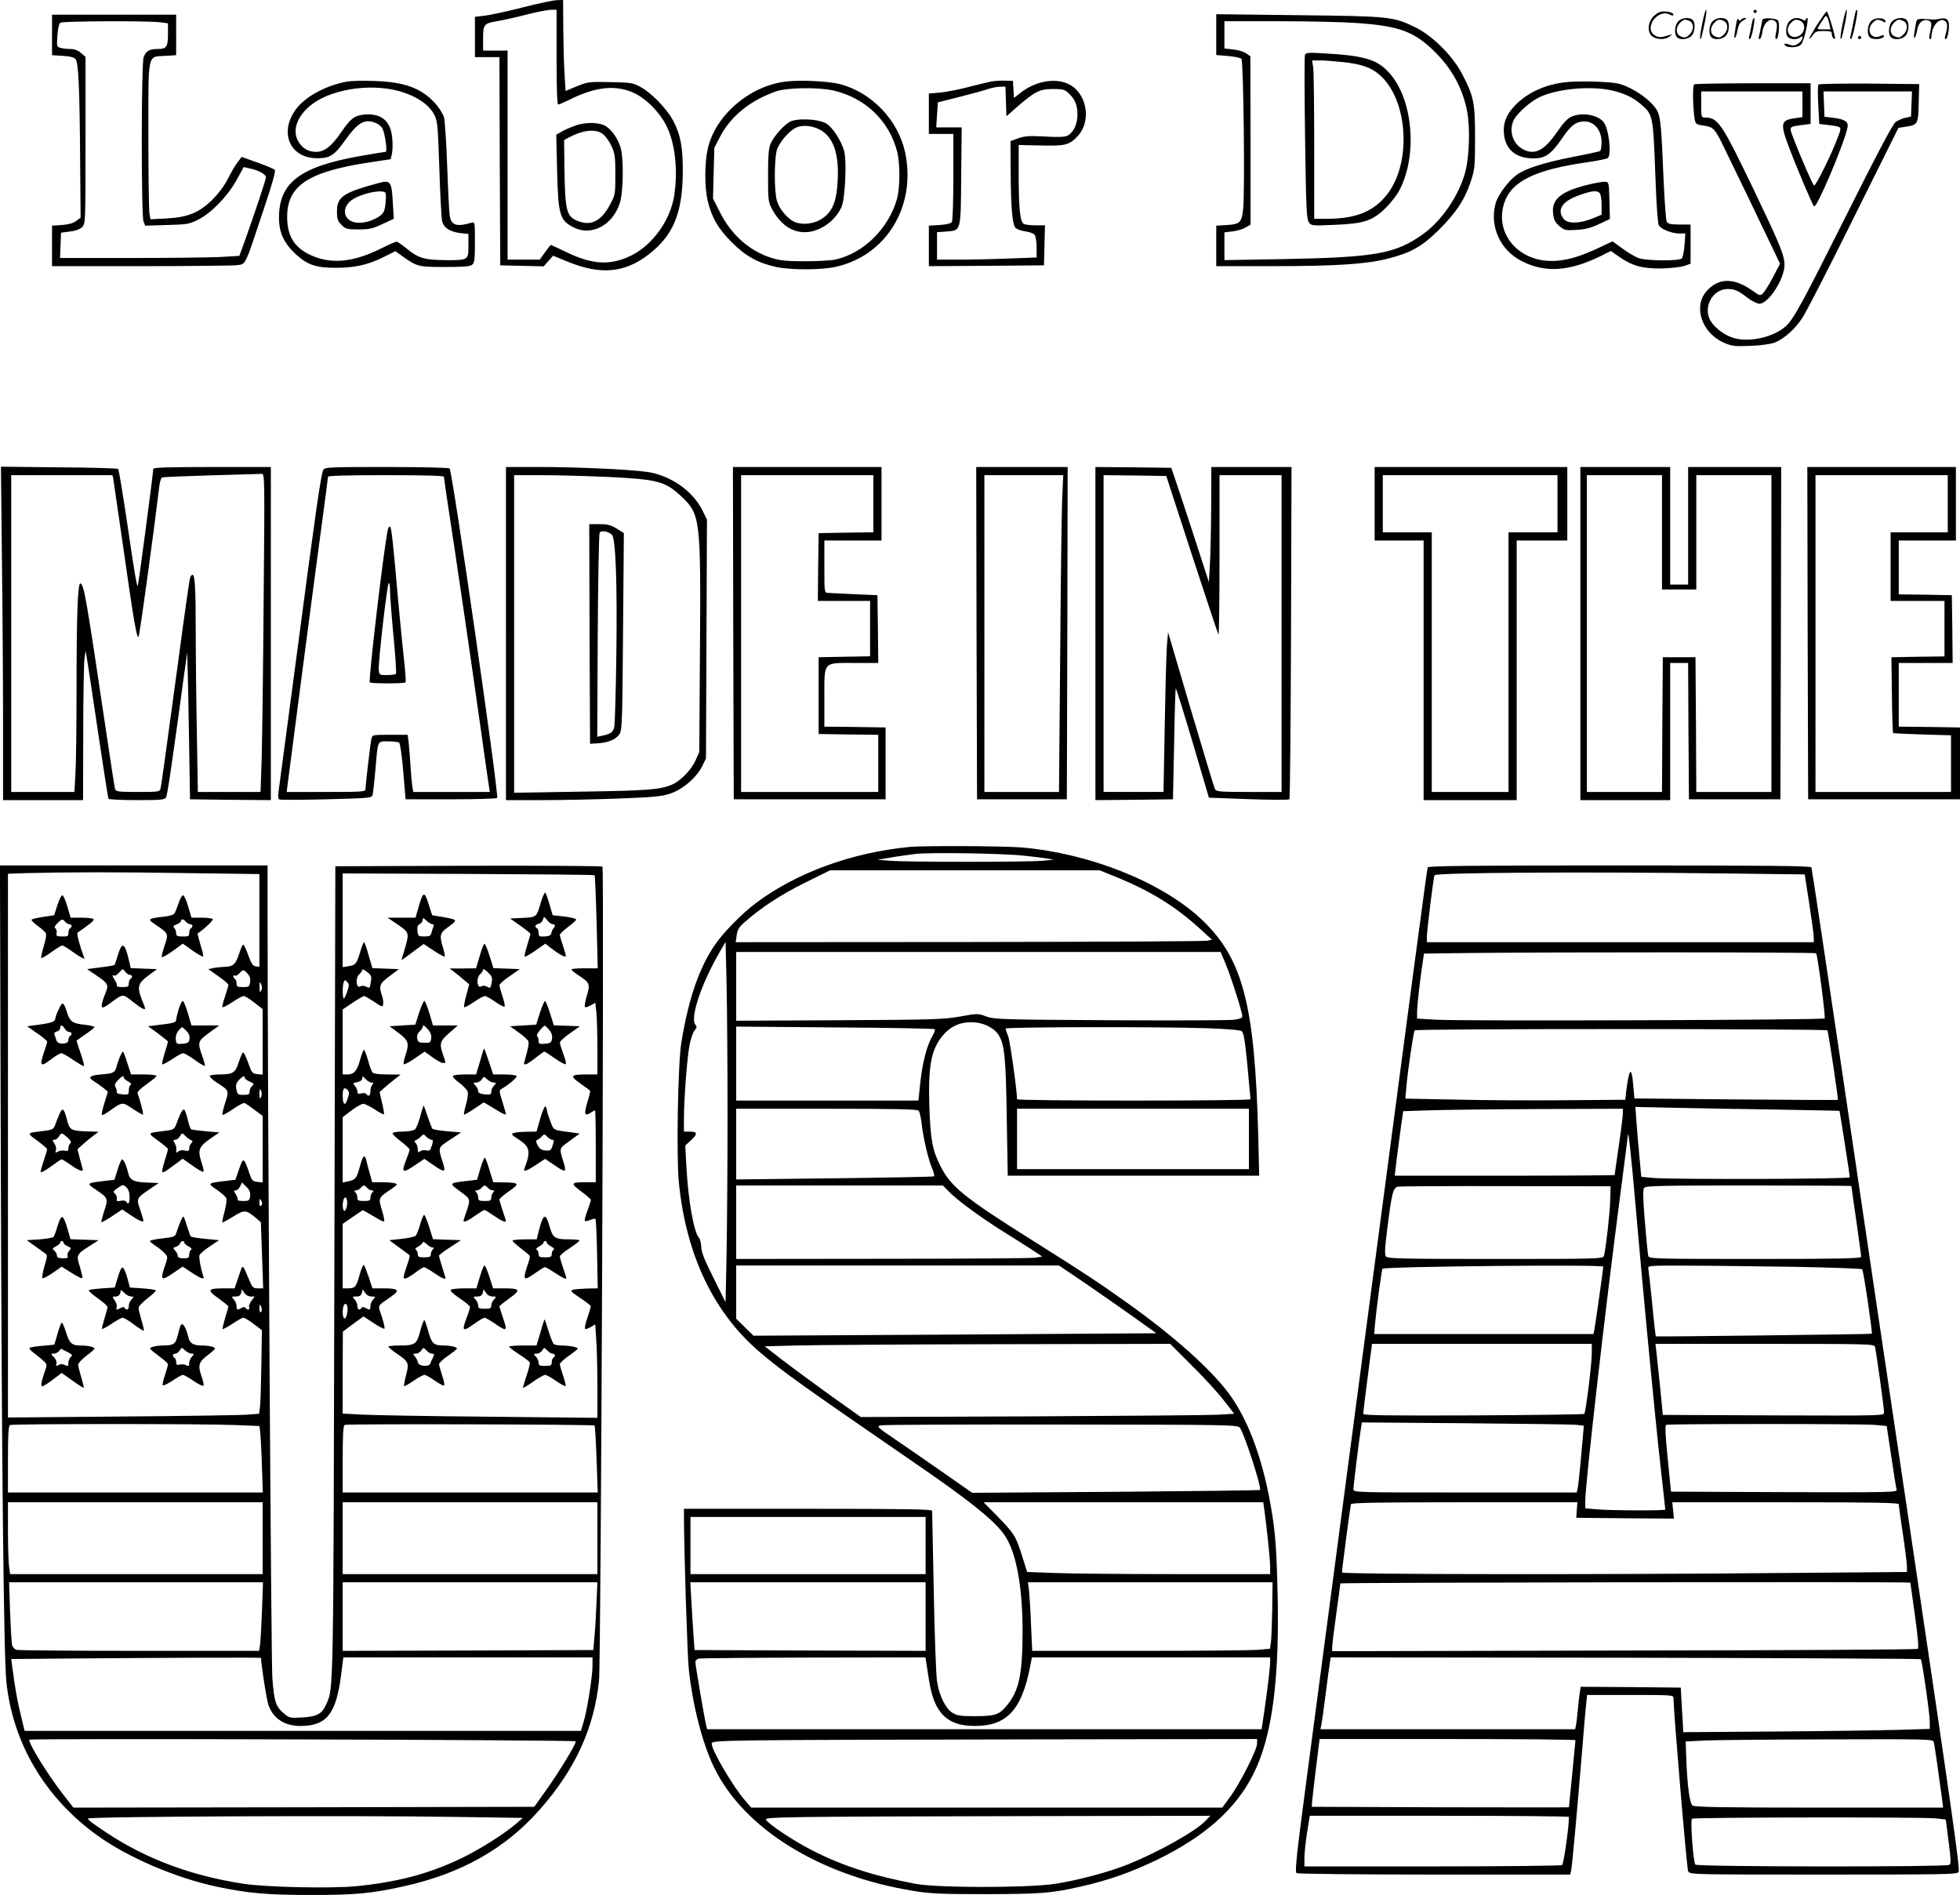 <svg version="1.0" xmlns="http://www.w3.org/2000/svg"
  viewBox="0 0 1200.37 1160.491"
 preserveAspectRatio="xMidYMid meet">
<g transform="translate(-0.13,1161) scale(0.1,-0.1)"
fill="#000000" stroke="none">
<path d="M3204 11565 c-94 -24 -199 -47 -233 -51 l-61 -7 0 -123 0 -124 75 0
75 0 2 -637 3 -638 133 -3 133 -3 29 33 29 32 90 -37 c198 -81 345 -69 490 41
154 117 212 253 214 507 1 155 -14 231 -61 320 -38 69 -131 166 -194 200 -50
28 -61 30 -188 32 -130 3 -138 2 -205 -25 l-70 -29 -6 101 c-4 55 -7 181 -8
279 l-1 177 -37 -1 c-21 0 -115 -20 -209 -44z m206 -305 c0 -193 3 -290 10
-290 6 0 34 12 62 26 155 78 272 95 383 53 82 -31 176 -122 220 -214 52 -107
69 -272 45 -425 -24 -149 -131 -299 -261 -364 -127 -63 -238 -58 -397 19 -52
25 -95 45 -97 45 -2 0 -18 -20 -36 -45 l-32 -45 -99 0 -98 0 0 640 0 640 -75
0 -75 0 0 74 c0 87 5 93 89 107 34 5 112 23 174 39 62 16 129 29 150 30 l37 0
0 -290z M3523 10840 c-29 -10 -67 -27 -84 -37 l-31 -18 5 -215 c7 -279 16
-309 102 -353 107 -54 235 11 281 145 23 63 26 277 6 344 -15 50 -48 101 -84
127 -39 29 -128 32 -195 7z m172 -52 c15 -12 38 -44 51 -72 21 -45 24 -66 24
-175 0 -119 -1 -125 -32 -183 -53 -100 -115 -133 -194 -103 -74 28 -82 59 -86
329 l-2 168 29 16 c89 47 166 55 210 20z M10426 11464 c-10 -47 -15 -88 -12
-91 5 -6 9 7 30 110 7 37 10 67 6 67 -4 0 -15 -39 -24 -86z M10740 11540 c0
-5 5 -10 10 -10 6 0 10 5 10 10 0 6 -4 10 -10 10 -5 0 -10 -4 -10 -10z M11286
11464 c-10 -47 -15 -88 -12 -91 5 -6 9 7 30 110 7 37 10 67 6 67 -4 0 -15 -39
-24 -86z M11366 11539 c-3 -8 -10 -41 -16 -74 -6 -33 -14 -68 -16 -77 -3 -10
-1 -18 3 -18 10 0 46 171 38 178 -2 3 -7 -1 -9 -9z M10129 11511 c-38 -38 -41
-101 -7 -125 29 -20 79 -20 104 0 18 14 18 15 1 10 -53 -17 -69 -17 -92 -2
-69 45 21 166 94 126 12 -6 21 -7 21 -1 0 12 -25 21 -62 21 -19 0 -39 -10 -59
-29z M11130 11459 c-28 -45 -49 -83 -47 -85 2 -3 12 7 21 21 14 21 24 25 66
25 43 0 50 -3 50 -19 0 -11 5 -23 10 -26 6 -3 10 -3 10 1 0 20 -44 164 -51
164 -4 0 -30 -37 -59 -81z m75 4 l7 -33 -42 0 c-42 0 -42 0 -28 23 8 12 21 32
29 44 15 25 22 18 34 -34z M320 11396 l0 -124 66 -4 c48 -3 70 -9 79 -22 17
-23 24 -177 27 -615 l3 -354 -27 -20 c-18 -14 -48 -22 -88 -25 l-60 -4 0 -124
0 -124 544 0 c299 0 564 3 589 6 55 8 45 -14 163 341 54 161 75 236 68 243 -6
6 -54 26 -107 45 l-96 34 -24 -32 c-14 -17 -41 -64 -61 -104 -24 -46 -60 -92
-99 -131 -80 -76 -147 -103 -278 -110 l-96 -5 -6 33 c-4 18 -7 234 -7 480 0
519 -8 481 106 488 l64 4 0 124 0 124 -380 0 -380 0 0 -124z m658 78 l52 -7 0
-66 c0 -78 -9 -91 -63 -91 -51 0 -73 -13 -86 -51 -15 -42 -15 -966 -1 -1004
l10 -27 133 4 c121 3 137 5 190 32 80 39 181 142 237 243 l44 80 39 -9 c55
-12 97 -36 97 -54 0 -14 -70 -224 -135 -405 l-28 -76 -120 -7 c-66 -3 -313 -6
-549 -6 l-429 0 3 78 3 77 54 7 c35 4 61 14 75 27 21 21 21 25 21 532 l0 511
-28 24 c-19 16 -41 24 -65 24 -20 0 -48 3 -61 7 -22 6 -23 9 -18 76 3 43 10
73 18 78 16 10 527 12 607 3z M7450 11398 l0 -125 72 -6 c39 -3 76 -11 82 -17
13 -13 22 -813 11 -917 -9 -86 -19 -96 -99 -101 l-66 -4 0 -124 0 -124 333 0
c399 0 582 12 714 45 145 37 210 73 313 174 105 103 161 186 197 295 26 77 28
91 28 271 0 216 -7 253 -78 390 -58 112 -182 236 -288 288 -134 65 -156 68
-716 74 l-503 6 0 -125z m860 71 c264 -18 357 -53 486 -184 100 -100 164 -220
190 -355 20 -100 14 -280 -11 -374 -40 -146 -144 -298 -259 -380 -169 -121
-289 -142 -863 -153 l-353 -6 0 85 0 85 50 6 c28 3 64 14 80 24 l30 17 0 516
-1 515 -25 18 c-14 10 -49 21 -79 24 l-55 6 0 83 0 84 333 0 c182 0 397 -5
477 -11z M7993 11273 c-3 -8 -3 -237 1 -507 6 -423 9 -494 22 -515 16 -24 17
-24 158 -18 180 7 236 25 317 107 31 31 69 80 83 109 110 216 80 553 -63 713
-75 85 -154 108 -414 122 -84 5 -99 3 -104 -11z m230 -43 c116 -12 176 -33
229 -80 171 -150 196 -530 48 -726 -81 -107 -191 -153 -367 -154 l-83 0 0 439
c0 241 -3 459 -6 485 l-7 46 49 0 c27 0 89 -5 137 -10z M10280 11480 c-22 -22
-27 -79 -8 -98 19 -19 66 -14 88 8 22 22 27 79 8 98 -19 19 -66 14 -88 -8z
m71 0 c25 -14 25 -54 -1 -80 -23 -23 -33 -24 -61 -10 -25 14 -25 54 1 80 23
23 33 24 61 10z M10490 11480 c-22 -22 -27 -79 -8 -98 19 -19 66 -14 88 8 22
22 27 79 8 98 -19 19 -66 14 -88 -8z m71 0 c25 -14 25 -54 -1 -80 -23 -23 -33
-24 -61 -10 -25 14 -25 54 1 80 23 23 33 24 61 10z M10636 11474 c-3 -16 -8
-47 -11 -69 -8 -51 10 -26 19 27 5 27 15 42 34 53 18 10 22 14 10 15 -9 0 -20
-5 -24 -11 -5 -8 -9 -8 -14 1 -5 8 -10 3 -14 -16z M10737 11493 c-2 -4 -7 -26
-11 -48 -4 -22 -9 -48 -12 -57 -3 -10 -1 -18 4 -18 4 0 14 28 20 62 11 58 10
81 -1 61z M10795 11490 c-1 -3 -5 -23 -9 -45 -4 -22 -9 -48 -12 -57 -3 -10 -1
-18 4 -18 5 0 13 20 17 45 7 53 44 87 74 68 17 -11 19 -28 8 -80 -4 -18 -3
-33 2 -33 16 0 24 99 11 115 -12 14 -87 18 -95 5z M10960 11480 c-22 -22 -27
-79 -8 -98 7 -7 24 -12 38 -12 14 0 31 5 38 12 9 9 12 8 12 -5 0 -9 -12 -24
-26 -34 -21 -13 -32 -15 -55 -6 -16 6 -29 8 -29 3 0 -24 81 -27 102 -2 18 19
50 162 37 162 -5 0 -9 -5 -9 -10 0 -7 -6 -7 -19 0 -30 16 -59 12 -81 -10z m71
0 c29 -16 25 -65 -6 -86 -56 -37 -103 28 -55 76 23 23 33 24 61 10z M11461
11481 c-23 -23 -28 -80 -9 -99 19 -19 88 -13 88 9 0 5 -11 4 -24 -2 -54 -25
-89 38 -46 81 23 23 33 24 62 9 16 -9 19 -8 16 3 -8 22 -64 22 -87 -1z M11590
11480 c-22 -22 -27 -79 -8 -98 19 -19 66 -14 88 8 22 22 27 79 8 98 -19 19
-66 14 -88 -8z m71 0 c25 -14 25 -54 -1 -80 -23 -23 -33 -24 -61 -10 -25 14
-25 54 1 80 23 23 33 24 61 10z M11736 11471 c-3 -14 -8 -44 -11 -66 -8 -51
10 -26 19 27 8 41 35 63 66 53 22 -7 24 -21 11 -77 -5 -22 -5 -38 0 -38 5 0 9
6 9 13 0 68 51 125 85 97 15 -13 15 -35 -1 -92 -3 -10 -1 -18 4 -18 6 0 13 23
17 50 9 63 -5 84 -49 76 -17 -4 -35 -6 -41 -6 -101 8 -104 7 -109 -19z M11380
11380 c0 -5 5 -10 10 -10 6 0 10 5 10 10 0 6 -4 10 -10 10 -5 0 -10 -4 -10
-10z M2125 11110 c-126 -23 -251 -90 -309 -166 -109 -143 -40 -304 129 -303
77 0 103 16 170 110 75 104 113 129 174 111 27 -9 45 -22 55 -40 16 -32 31
-142 19 -142 -5 0 -73 -11 -152 -25 -372 -65 -501 -163 -501 -378 0 -93 30
-156 105 -226 71 -64 122 -81 244 -81 117 0 199 19 292 66 l72 36 41 -30 c92
-65 98 -67 262 -67 113 0 155 3 167 14 14 11 17 34 17 138 0 125 0 125 -22
119 -93 -27 -124 -16 -133 47 -3 23 -10 159 -15 302 -5 143 -14 277 -20 299
-7 21 -32 61 -58 88 -83 89 -184 126 -366 132 -67 3 -143 1 -171 -4z m313 -56
c107 -28 191 -83 223 -147 20 -37 22 -66 31 -331 5 -160 13 -304 17 -320 10
-41 47 -65 109 -73 l52 -6 0 -73 c0 -88 0 -88 -147 -87 -124 2 -159 12 -229
69 -29 24 -58 44 -64 44 -6 0 -43 -16 -83 -36 -185 -94 -326 -106 -458 -39
-89 46 -129 115 -129 227 0 193 131 278 515 335 l119 18 8 35 c4 19 5 64 1 98
-10 104 -68 150 -174 140 -57 -6 -82 -25 -139 -109 -59 -86 -102 -119 -154
-119 -49 0 -87 24 -111 70 -32 62 -6 141 69 207 116 102 358 145 544 97z
M2320 10489 c-218 -59 -255 -84 -255 -174 0 -46 4 -59 28 -82 25 -26 34 -28
105 -28 66 0 87 5 146 33 l69 32 -6 101 c-7 128 -14 138 -87 118z m43 -62 c3
-8 2 -38 -1 -68 -6 -45 -12 -56 -39 -75 -53 -35 -123 -48 -165 -31 -63 27 -58
101 10 140 67 39 185 59 195 34z M4810 11110 c-221 -28 -428 -208 -474 -410
-20 -87 -20 -236 -1 -318 24 -102 63 -170 145 -253 86 -87 164 -130 275 -154
90 -19 270 -19 360 0 312 66 499 370 430 700 -42 198 -204 369 -400 420 -72
18 -248 27 -335 15z m299 -55 c193 -46 337 -185 386 -371 20 -77 19 -225 -1
-295 -53 -181 -204 -329 -374 -368 -25 -6 -109 -11 -186 -11 -114 0 -155 4
-206 20 -135 42 -248 141 -318 281 l-42 83 4 156 4 155 37 71 c66 124 182 218
340 274 67 24 263 27 356 5z M4835 10862 c-40 -25 -94 -87 -114 -131 -12 -28
-16 -70 -16 -196 0 -146 2 -164 22 -201 52 -97 121 -146 203 -146 90 0 188 68
226 157 21 50 32 280 15 340 -16 62 -72 147 -110 169 -51 29 -185 34 -226 8z
m204 -56 c76 -53 105 -162 90 -338 -9 -107 -38 -165 -103 -203 -49 -29 -121
-34 -165 -11 -42 22 -89 80 -102 128 -18 63 -16 274 3 318 19 45 64 97 103
122 43 28 121 20 174 -16z M6085 11113 c-16 -2 -82 -18 -145 -34 -63 -17 -145
-33 -182 -36 l-68 -6 0 -123 0 -124 75 0 75 0 0 -262 c0 -145 -4 -270 -9 -277
-6 -10 -33 -16 -75 -19 l-66 -4 0 -124 0 -124 353 2 352 3 3 123 3 122 -58 0
c-32 0 -64 4 -72 9 -22 14 -30 87 -31 289 l0 194 138 -3 c150 -3 171 2 224 58
68 72 66 203 -6 281 -75 83 -232 74 -348 -19 l-37 -29 -3 52 -3 53 -45 1 c-25
1 -58 -1 -75 -3z m77 -124 l3 -91 58 51 c115 100 143 115 224 116 63 0 75 -3
98 -25 40 -37 55 -73 55 -132 0 -59 -24 -109 -61 -129 -16 -8 -57 -10 -139 -5
-94 5 -124 3 -162 -11 l-48 -17 1 -180 c1 -229 10 -331 30 -352 9 -8 36 -18
60 -21 24 -3 50 -12 57 -21 6 -9 12 -43 12 -77 l0 -62 -167 -6 c-91 -4 -228
-7 -305 -7 l-138 0 0 84 0 84 56 4 c92 8 89 -6 92 338 l3 300 -78 0 -78 0 5
76 5 77 130 33 c72 18 150 39 175 48 25 8 59 15 77 15 l32 1 3 -91z M9605
11108 c-134 -11 -253 -65 -331 -150 -50 -54 -68 -104 -62 -169 10 -96 74 -149
182 -149 71 0 107 25 175 124 38 56 64 82 89 93 80 33 152 -23 152 -118 0 -26
-4 -50 -9 -54 -6 -3 -78 -19 -162 -35 -180 -35 -293 -71 -348 -110 -52 -38
-116 -124 -130 -175 -38 -139 26 -284 156 -352 145 -76 294 -67 494 32 l56 28
51 -36 c82 -56 141 -72 257 -71 55 1 118 8 140 15 l40 14 0 120 0 120 -68 0
c-53 0 -70 4 -78 17 -5 9 -13 121 -19 250 -13 326 -19 387 -37 425 -22 47 -95
108 -172 145 -59 28 -79 32 -181 37 -63 3 -151 3 -195 -1z m273 -53 c75 -18
129 -44 177 -87 70 -61 71 -67 85 -451 5 -147 14 -276 20 -286 12 -24 80 -51
127 -51 l36 0 -5 -71 c-3 -39 -11 -76 -17 -82 -16 -16 -215 -15 -263 2 -21 7
-65 33 -99 58 l-62 45 -76 -36 c-115 -54 -189 -77 -266 -83 -224 -18 -385 161
-321 355 44 132 190 203 506 248 63 9 121 21 128 26 25 21 6 184 -27 222 -38
44 -130 59 -195 32 -23 -10 -50 -38 -87 -92 -80 -116 -137 -146 -209 -109 -65
34 -91 116 -56 184 20 37 95 105 148 132 106 55 321 76 456 44z M9711 10475
c-153 -40 -208 -88 -198 -172 4 -37 12 -54 37 -76 31 -27 37 -29 104 -25 54 3
88 11 139 35 l68 32 -3 113 c-3 112 -3 113 -28 115 -14 1 -67 -9 -119 -22z
m87 -47 c7 -7 12 -39 12 -73 l0 -60 -58 -24 c-80 -31 -149 -32 -174 -2 -45 57
-9 110 99 147 77 27 104 29 121 12z M10377 11093 c-9 -8 -9 -102 -1 -181 6
-57 9 -61 35 -67 98 -18 81 2 190 -223 56 -114 146 -301 201 -417 l101 -210
-43 -82 c-24 -46 -52 -90 -62 -100 -17 -15 -21 -14 -63 16 -114 82 -209 81
-282 -2 -84 -96 -29 -258 109 -317 47 -20 64 -22 163 -18 68 3 125 12 148 21
58 25 123 83 167 151 22 33 164 309 314 612 l274 551 45 7 c74 11 76 16 79
146 l3 115 -304 3 c-168 1 -308 -1 -313 -6 -4 -4 -5 -60 -1 -124 l6 -117 51
-6 c91 -12 88 -8 64 -73 -36 -99 -137 -304 -147 -298 -9 6 -81 172 -126 289
-28 74 -31 70 58 82 l47 6 0 125 0 124 -353 0 c-195 0 -357 -3 -360 -7z m663
-122 l0 -78 -46 -7 c-87 -12 -91 -31 -38 -174 46 -122 144 -354 155 -366 15
-17 185 384 205 483 7 36 -15 51 -90 60 l-51 6 -3 78 -3 77 271 0 271 0 -3
-77 -3 -77 -34 -7 c-18 -4 -45 -16 -60 -26 -18 -14 -109 -185 -301 -569 -270
-539 -323 -637 -371 -681 -80 -72 -239 -105 -335 -68 -53 20 -109 66 -130 106
-42 83 18 189 108 189 44 0 62 -8 125 -56 25 -19 56 -34 70 -34 55 0 153 152
153 236 0 61 -24 119 -189 464 -196 407 -218 440 -297 440 -23 0 -24 2 -24 80
l0 80 310 0 310 0 0 -79z M13 8194 c4 -306 7 -766 7 -1021 l0 -463 245 0 245
0 1 413 c0 226 4 432 8 457 l7 45 7 -45 c5 -25 35 -227 68 -449 33 -223 62
-408 65 -413 3 -4 81 -8 174 -8 151 0 170 2 179 18 5 9 25 136 45 282 21 146
48 342 60 435 l24 170 2 -85 c2 -47 6 -249 9 -450 l6 -365 248 -3 247 -2 0
1020 0 1020 -360 0 c-257 0 -360 -3 -360 -11 0 -23 -91 -713 -95 -717 -6 -6
-22 91 -68 406 -25 166 -48 306 -52 310 -3 4 -167 9 -362 10 l-356 4 6 -558z
m1603 -251 c-3 -423 -9 -861 -12 -975 l-7 -208 -192 0 -192 0 -6 362 c-4 199
-7 481 -7 627 0 261 -5 341 -20 341 -4 0 -11 -7 -14 -16 -4 -9 -36 -233 -71
-498 -83 -609 -104 -765 -110 -793 -5 -22 -9 -23 -140 -23 -119 0 -134 2 -139
18 -3 9 -26 157 -51 327 -125 843 -139 925 -161 932 -17 5 -24 -197 -24 -658
0 -223 -3 -454 -7 -512 l-6 -107 -194 0 -193 0 0 970 0 970 310 0 310 0 5 -22
c2 -13 29 -198 60 -413 66 -463 85 -573 95 -554 7 11 91 623 127 922 3 27 11
51 17 53 7 3 142 8 301 13 160 4 299 9 309 9 18 2 19 -17 12 -765z M1981 8732
c-14 -26 -46 -250 -165 -1152 -58 -437 -108 -810 -110 -827 -3 -18 0 -35 5
-39 6 -3 136 -3 289 1 273 7 279 8 284 29 2 11 10 77 16 146 16 191 11 180 78
180 31 0 62 -4 68 -8 6 -4 17 -83 25 -177 l14 -170 277 0 c152 0 280 4 284 8
13 13 -272 1986 -291 2018 -4 5 -164 9 -385 9 -357 0 -380 -1 -389 -18z m739
-42 c0 -6 14 -100 30 -208 39 -251 136 -912 195 -1332 25 -179 48 -340 51
-357 l5 -33 -235 0 -234 0 -6 38 c-3 20 -8 78 -11 127 -3 50 -8 111 -11 138
l-6 47 -108 0 c-106 0 -108 0 -114 -24 -6 -26 -36 -278 -36 -308 0 -17 -18
-18 -241 -18 l-242 0 6 48 c17 135 163 1252 202 1539 25 183 45 337 45 343 0
7 119 10 355 10 240 0 355 -3 355 -10z M2377 8368 c-22 -90 -121 -927 -111
-937 8 -8 211 -8 219 0 3 3 -1 64 -9 135 -8 71 -24 235 -36 364 -31 359 -41
444 -49 453 -5 5 -11 -2 -14 -15z m13 -375 c0 -27 9 -150 21 -276 12 -125 19
-230 15 -234 -3 -4 -28 -7 -54 -7 -45 -1 -47 0 -51 29 -5 41 52 535 61 535 5
0 8 -21 8 -47z M3100 7730 l0 -1020 228 0 c125 0 337 5 471 10 205 8 253 12
307 30 78 26 161 98 196 168 l23 47 3 732 3 731 -29 59 c-60 118 -195 212
-337 233 -105 15 -424 30 -657 30 l-208 0 0 -1020z m605 960 c324 -15 370 -26
471 -122 114 -108 118 -136 112 -946 l-4 -617 -23 -52 c-26 -58 -93 -127 -146
-149 -73 -30 -147 -36 -550 -42 l-415 -7 0 973 0 972 168 0 c92 0 266 -5 387
-10z M3612 7728 l3 -673 50 3 c65 5 109 24 131 57 15 23 17 81 21 628 l5 602
-44 28 c-36 22 -57 27 -107 27 l-61 0 2 -672z m137 607 c23 -23 33 -295 27
-735 -3 -223 -9 -420 -12 -438 -7 -35 -20 -46 -72 -57 l-33 -7 3 619 c2 340 7
624 12 631 10 16 53 8 75 -13z M4492 7733 l3 -1018 465 0 465 0 0 220 0 220
-187 3 -188 2 0 175 c0 228 -11 215 185 215 l145 0 -2 208 -3 207 -140 6 c-77
4 -150 7 -162 8 -23 1 -23 2 -23 161 l0 160 175 0 175 0 0 225 0 225 -455 0
-455 0 2 -1017z m858 792 l0 -175 -167 -2 -168 -3 -3 -207 -2 -208 160 0 160
0 0 -170 0 -169 -157 -3 -158 -3 0 -235 0 -235 183 -3 182 -2 0 -175 0 -175
-420 0 -420 0 0 970 0 970 405 0 405 0 0 -175z M5982 7733 l3 -1018 275 0 275
0 3 1018 2 1017 -280 0 -280 0 2 -1017z m524 810 c-3 -87 -9 -524 -12 -970
l-7 -813 -228 0 -229 0 0 970 0 970 241 0 242 0 -7 -157z M6710 7730 l0 -1020
238 2 237 3 7 338 c3 186 8 340 10 342 2 2 49 -148 104 -333 l99 -337 243 -9
c133 -5 246 -5 250 -1 4 3 8 463 10 1021 l3 1014 -246 0 -245 0 -1 -247 c-1
-137 -4 -295 -8 -353 l-6 -105 -73 225 c-40 124 -92 281 -115 350 l-42 125
-232 3 -233 2 0 -1020z m591 482 c87 -266 160 -486 163 -489 3 -4 6 215 6 485
l0 492 190 0 190 0 0 -970 0 -970 -200 0 c-180 0 -200 2 -208 18 -5 9 -71 229
-148 488 l-139 472 -6 -67 c-4 -36 -10 -256 -14 -488 l-8 -423 -183 0 -184 0
0 970 0 970 192 -2 192 -3 157 -483z M8420 8525 l0 -225 150 0 150 0 0 -795 0
-795 285 0 285 0 0 795 0 795 155 0 155 0 0 225 0 225 -590 0 -590 0 0 -225z
m1120 0 l0 -175 -150 0 -150 0 0 -795 0 -795 -235 0 -235 0 0 795 0 795 -150
0 -150 0 0 175 0 175 535 0 535 0 0 -175z M9680 7730 l0 -1020 275 0 275 0 0
420 0 420 55 0 55 0 2 -417 3 -418 280 0 280 0 3 1018 2 1017 -285 0 -285 0 0
-360 0 -360 -55 0 -55 0 0 360 0 360 -275 0 -275 0 0 -1020z m500 620 l0 -350
105 0 105 0 0 350 0 350 230 0 230 0 0 -970 0 -970 -230 0 -230 0 -2 413 -3
412 -100 0 -100 0 -3 -412 -2 -413 -230 0 -230 0 0 970 0 970 230 0 230 0 0
-350z M11072 7733 l3 -1018 465 0 465 0 0 220 0 220 -187 3 -188 2 0 195 0
195 165 0 165 0 -2 208 -3 207 -162 3 -163 2 0 165 0 165 175 0 175 0 0 225 0
225 -455 0 -455 0 2 -1017z m858 792 l0 -175 -175 0 -175 0 0 -210 0 -210 165
0 165 0 0 -170 0 -170 -162 -2 -163 -3 3 -230 c1 -126 5 -231 7 -234 3 -2 84
-6 180 -9 l175 -5 0 -173 0 -174 -415 0 -415 0 0 970 0 970 405 0 405 0 0
-175z M5570 6423 c-354 -34 -694 -159 -940 -344 -84 -63 -199 -180 -248 -252
-98 -141 -164 -332 -208 -602 -21 -129 -31 -700 -15 -858 45 -448 215 -801
503 -1044 141 -119 259 -203 928 -663 355 -243 512 -370 568 -458 69 -107 106
-314 106 -587 -1 -264 -22 -362 -100 -454 -44 -52 -71 -61 -190 -61 -90 0
-112 3 -140 21 -42 26 -80 103 -94 192 -6 38 -15 286 -20 550 -5 265 -10 488
-10 495 0 9 -159 12 -760 12 l-760 0 0 -47 c1 -230 21 -859 30 -938 24 -223
84 -454 155 -600 183 -375 647 -662 1220 -755 102 -17 169 -20 440 -20 343 1
401 5 583 46 173 39 309 87 477 168 287 141 476 309 582 521 117 231 163 590
148 1140 -7 286 -17 382 -55 577 -52 257 -135 468 -242 613 -111 150 -338 353
-623 556 -171 122 -263 183 -586 386 -412 259 -495 326 -558 452 -49 97 -61
159 -68 361 -8 259 11 357 88 445 44 50 100 75 169 75 68 0 136 -31 166 -77
37 -56 46 -140 51 -510 l6 -353 770 0 770 0 -6 253 c-21 785 -92 1066 -332
1302 -236 233 -686 417 -1115 455 -105 9 -606 12 -690 3z m700 -53 c52 -5 115
-13 140 -17 l45 -8 -65 -6 c-83 -9 -853 -9 -945 0 l-70 6 80 13 c44 8 112 17
150 22 86 11 536 4 665 -10z m565 -130 c214 -87 366 -181 520 -322 l69 -63
-30 -6 c-16 -4 -672 -7 -1458 -8 l-1429 -1 6 43 c5 34 14 50 54 84 98 87 222
167 368 239 l150 74 826 0 826 0 98 -40z m-2378 -1460 c0 -305 -3 -688 -6
-850 l-6 -295 -74 149 c-55 109 -75 159 -75 190 -1 22 -7 47 -13 54 -32 34
-67 230 -78 438 l-7 129 36 33 c42 38 39 52 -10 52 l-34 0 0 79 c0 125 20 379
35 455 8 38 22 77 31 87 14 15 14 21 4 34 -34 40 36 249 148 443 l37 64 6
-254 c3 -139 6 -503 6 -808z m3051 926 c32 -76 102 -296 102 -321 0 -9 -18
-16 -52 -20 -29 -4 -370 -5 -758 -3 -661 4 -708 5 -758 23 -51 19 -54 19 -160
0 -97 -18 -168 -20 -739 -23 l-633 -3 0 211 0 210 1484 0 1483 0 31 -74z
m-1782 -399 c4 -3 -3 -22 -14 -41 -34 -58 -61 -162 -74 -282 l-12 -114 -558 0
-558 0 0 226 0 227 605 -5 c332 -2 607 -7 611 -11z m1668 6 c122 -4 202 -11
212 -18 12 -9 20 -56 35 -211 10 -109 18 -202 19 -206 0 -5 -322 -8 -715 -8
-393 0 -715 3 -715 8 0 53 -43 360 -55 388 -8 20 -15 40 -15 45 0 10 943 12
1234 2z m-1766 -505 c5 -7 13 -40 17 -73 10 -92 41 -225 64 -277 11 -26 17
-50 12 -52 -4 -3 -278 -8 -609 -12 l-602 -7 0 216 0 217 554 0 c431 0 556 -3
564 -12z m2022 -173 l0 -185 -710 0 -710 0 0 185 0 185 710 0 710 0 0 -185z
m-1839 -321 c51 -53 198 -161 339 -249 69 -43 150 -94 180 -114 l54 -36 -39
-7 c-22 -4 -444 -7 -937 -7 l-898 -1 0 225 0 225 633 0 633 0 35 -36z m840
-565 c90 -62 224 -155 298 -208 l134 -96 -1234 -8 -1233 -7 -53 52 -53 52 0
163 0 163 988 0 989 0 164 -111z m650 -502 c74 -73 162 -169 196 -214 l63 -81
-103 -6 c-56 -3 -570 -7 -1143 -10 l-1041 -4 -191 136 c-105 76 -237 173 -294
217 l-103 80 190 5 c105 3 663 7 1241 8 l1052 2 133 -133z m294 -381 c28 -38
135 -370 123 -381 -2 -2 -399 -7 -883 -11 l-880 -6 -170 119 c-93 65 -226 157
-294 203 -119 81 -123 85 -95 91 16 4 514 6 1107 5 1042 -1 1079 -2 1092 -20z
m149 -498 c15 -107 36 -307 36 -350 l0 -48 -578 0 c-319 0 -653 3 -745 7
l-165 6 -32 101 c-38 120 -48 136 -154 244 l-81 82 857 0 856 0 6 -42z m-2074
-223 l0 -175 -720 0 -720 0 0 175 0 175 720 0 720 0 0 -175z m0 -435 l0 -210
-707 2 -708 3 -6 85 c-4 47 -9 140 -13 208 l-7 122 721 0 720 0 0 -210z m2123
48 c-2 -90 -5 -181 -8 -204 l-6 -41 -76 -7 c-42 -3 -369 -6 -728 -6 l-652 0
-7 153 c-3 83 -9 178 -12 210 l-7 57 749 0 749 0 -2 -162z m-2119 -330 c3 -18
11 -67 17 -108 31 -201 110 -280 280 -280 196 0 287 97 339 363 l11 57 730 0
729 0 0 -28 c0 -35 -16 -166 -36 -304 l-16 -108 -1698 0 -1698 0 -6 25 c-10
39 -66 368 -66 387 0 9 10 18 23 21 12 2 329 5 704 6 l682 1 5 -32z m2026
-497 c0 -37 -107 -248 -167 -328 l-46 -63 -1443 0 -1442 0 -37 43 c-77 89
-205 308 -205 349 0 22 42 22 1993 26 l1347 2 0 -29z m-316 -472 c-61 -64
-283 -189 -473 -266 -119 -48 -311 -99 -449 -120 -172 -25 -716 -25 -852 0
-260 49 -452 111 -640 208 -116 60 -270 163 -278 186 -5 16 140 18 1617 21
l1105 2 -30 -31z M6 4593 c5 -1876 18 -3121 34 -3279 38 -378 237 -715 561
-947 185 -133 481 -259 727 -311 193 -41 310 -51 582 -51 271 0 364 9 559 52
354 77 627 231 838 471 217 245 334 501 363 792 12 119 32 4970 21 4983 -4 4
-374 6 -822 5 l-814 -3 -6 -2485 c-6 -2598 -5 -2548 -49 -2646 -26 -60 -57
-77 -149 -82 -72 -4 -79 -3 -109 23 -53 44 -62 74 -73 223 -7 110 -28 3373
-29 4675 l0 297 -819 0 -820 0 5 -1717z m1141 1670 l443 -6 0 -284 0 -284 -22
3 c-18 2 -28 17 -47 70 -13 37 -27 66 -31 63 -5 -3 -16 -29 -25 -58 -21 -63
-36 -77 -89 -78 -23 -1 -54 -4 -70 -8 l-29 -6 61 -43 c34 -24 62 -48 62 -53 0
-5 -9 -37 -20 -70 -12 -34 -19 -64 -16 -67 3 -3 30 11 61 31 30 21 61 37 69
37 8 0 37 -18 65 -40 l51 -40 0 -201 0 -200 -32 3 c-31 3 -35 7 -57 70 -13 37
-27 65 -32 63 -4 -3 -16 -31 -26 -61 -20 -64 -35 -74 -118 -74 -30 0 -56 -4
-59 -9 -3 -5 16 -23 43 -41 76 -48 76 -49 51 -125 -12 -37 -19 -69 -16 -72 3
-3 33 13 66 36 35 25 65 39 72 35 7 -4 34 -23 61 -43 l47 -35 0 -204 0 -203
-32 3 c-28 3 -34 9 -46 43 -39 113 -40 113 -70 25 l-19 -55 -59 -7 c-114 -14
-114 -14 -55 -54 29 -20 55 -43 58 -52 4 -9 -1 -45 -10 -80 -10 -36 -16 -66
-14 -68 2 -2 32 14 67 36 70 43 78 42 142 -12 l27 -23 7 -202 7 -203 -32 0
c-29 0 -34 5 -52 48 -46 108 -39 105 -66 25 l-25 -73 -66 0 c-100 0 -105 -10
-33 -61 33 -24 61 -46 61 -50 0 -4 -9 -36 -20 -70 -10 -35 -17 -65 -15 -68 3
-2 29 12 60 32 30 21 60 37 67 37 7 0 36 -17 63 -38 l50 -38 -3 -209 c-2 -116
-5 -231 -8 -257 l-6 -46 -81 -6 c-45 -3 -391 -8 -769 -11 l-688 -6 0 1665 0
1665 113 4 c242 6 561 7 984 0z m2496 -13 c2 -3 8 -132 12 -287 l7 -283 -81 0
c-45 0 -81 -3 -80 -7 0 -5 21 -21 46 -38 66 -43 70 -52 48 -124 -10 -34 -15
-64 -11 -68 4 -4 19 1 35 10 l28 16 7 -61 c3 -33 6 -132 6 -219 l0 -159 -67 0
c-98 0 -104 -9 -38 -55 31 -21 57 -41 60 -45 2 -3 -5 -35 -16 -69 -22 -72 -18
-89 17 -67 13 9 26 16 29 16 3 0 5 -99 5 -220 l0 -220 -59 0 c-95 0 -98 -6
-31 -56 33 -24 60 -48 60 -53 0 -5 -10 -34 -21 -65 -12 -31 -19 -59 -16 -63 4
-3 19 -1 33 6 15 6 29 9 32 6 3 -3 8 -100 10 -215 l4 -210 -63 -1 c-35 -1 -74
-4 -87 -7 -20 -6 -16 -12 43 -51 36 -24 65 -47 65 -51 0 -3 -9 -34 -21 -69
-12 -34 -18 -65 -15 -69 4 -3 19 2 35 11 l28 16 6 -97 c4 -53 7 -182 7 -286
l0 -189 -662 7 c-365 3 -716 9 -780 13 l-118 6 0 251 1 251 63 47 63 46 62
-40 c34 -23 64 -38 67 -35 3 3 -4 36 -16 73 -26 77 -33 61 59 125 54 38 43 49
-51 49 l-66 0 -22 68 c-13 37 -26 71 -30 75 -4 4 -15 -20 -25 -55 -21 -79 -29
-88 -71 -88 l-34 0 0 198 0 197 61 42 62 42 36 -20 c20 -11 48 -28 63 -37 15
-9 29 -14 32 -11 3 3 -3 34 -14 69 -22 73 -22 75 53 125 44 30 46 33 25 39
-13 3 -49 6 -80 6 l-57 0 -15 53 c-8 28 -18 64 -21 80 -11 42 -20 33 -40 -38
-19 -71 -26 -80 -72 -90 l-33 -7 0 200 0 200 53 41 c30 22 62 41 73 41 11 0
42 -16 70 -34 29 -19 54 -33 56 -30 3 2 -2 34 -11 70 l-15 66 30 27 c16 14 45
38 64 53 l35 27 -81 1 c-53 0 -85 4 -92 13 -5 6 -18 40 -27 75 -10 34 -21 62
-25 62 -4 0 -14 -27 -23 -59 -19 -70 -38 -91 -78 -91 l-29 0 0 199 0 199 61
41 c34 23 65 41 71 41 5 0 32 -16 61 -35 49 -33 52 -34 55 -15 2 12 -1 35 -7
52 -21 59 -15 75 46 120 l57 43 -81 3 -81 3 -23 79 c-12 44 -25 80 -28 80 -3
0 -14 -26 -23 -58 -23 -75 -28 -82 -71 -89 l-37 -6 0 287 0 287 769 -3 c423
-2 771 -5 774 -8z m-1370 -650 c-7 -44 -7 -44 -30 -32 -11 6 -25 7 -35 1 -25
-14 -32 50 -7 74 11 10 19 22 19 28 0 6 13 0 29 -13 26 -20 29 -28 24 -58z
m-756 48 c15 -16 19 -32 16 -53 -4 -28 -8 -30 -44 -30 -34 0 -39 3 -39 22 0
12 -4 25 -10 28 -5 3 -10 11 -10 16 0 6 4 8 10 4 5 -3 17 3 27 14 23 25 26 25
50 -1z m613 -104 c-7 -22 -16 -43 -21 -48 -10 -11 -12 73 -3 99 6 15 8 15 21
2 13 -13 13 -21 3 -53z m-530 -2 c-7 -13 -9 -8 -9 23 0 35 1 37 10 17 6 -15 5
-30 -1 -40z m-100 -532 c0 -6 14 -17 31 -24 26 -11 28 -14 15 -26 -9 -7 -16
-22 -16 -34 0 -18 -6 -21 -37 -21 -35 0 -38 3 -44 34 -5 25 -1 38 15 56 23 25
36 30 36 15z m777 -30 c13 0 14 -3 5 -12 -7 -7 -12 -25 -12 -40 0 -28 -13 -37
-25 -18 -3 6 -17 7 -31 4 -19 -5 -24 -2 -24 12 0 9 -7 25 -15 34 -14 16 -13
18 15 23 19 4 30 13 30 24 0 14 3 14 20 -5 12 -12 28 -22 37 -22z m-147 -100
c-15 -47 -30 -37 -30 21 0 43 9 54 29 35 12 -13 13 -21 1 -56z m-527 41 c2
-10 1 -25 -4 -32 -6 -10 -9 -4 -9 19 0 36 5 42 13 13z m-70 -637 c-4 -27 -8
-29 -43 -29 -21 0 -36 3 -33 8 2 4 -3 19 -11 32 -15 22 -15 25 -1 25 8 0 20
11 27 24 l11 25 27 -27 c21 -21 26 -35 23 -58z m717 51 c7 -8 20 -15 28 -15
12 0 13 -3 4 -12 -7 -7 -12 -21 -12 -33 0 -17 -6 -20 -40 -20 -34 0 -40 3 -40
20 0 12 -5 26 -12 33 -9 9 -8 12 4 12 8 0 21 7 28 15 7 8 16 15 20 15 4 0 13
-7 20 -15z m-124 -110 c-4 -19 -11 -33 -17 -30 -10 7 -12 45 -3 70 12 30 27
-1 20 -40z m-525 2 c-8 -8 -11 -3 -11 19 1 25 2 27 11 11 8 -14 8 -22 0 -30z
m-64 -557 l24 0 -20 -26 c-11 -14 -17 -32 -14 -40 6 -16 -12 -19 -22 -4 -4 7
-12 7 -25 0 -26 -14 -30 -13 -30 12 0 12 -7 30 -17 40 -15 17 -15 18 11 18 20
0 29 6 34 22 l5 22 15 -22 c8 -13 25 -22 39 -22z m741 0 c24 0 24 -1 9 -18
-10 -10 -17 -28 -17 -40 0 -25 -4 -26 -30 -12 -13 7 -21 7 -25 0 -11 -17 -25
-11 -25 12 0 12 -7 30 -17 40 -15 17 -15 18 11 18 20 0 29 6 34 22 l5 22 15
-22 c8 -13 25 -22 40 -22z m-148 -73 c0 -35 -11 -67 -21 -61 -10 6 -12 55 -3
78 8 21 24 10 24 -17z m-527 3 c3 -11 1 -23 -4 -26 -5 -3 -9 6 -9 20 0 31 6
34 13 6z m-165 -717 l152 -6 4 -31 c3 -17 8 -109 11 -203 l6 -173 -781 0 -780
0 0 204 c0 154 3 206 13 209 18 8 1201 8 1375 0z m2205 -3 c2 -3 8 -96 12
-207 l7 -203 -781 0 -781 0 0 204 c0 154 3 206 13 210 15 7 1524 3 1530 -4z
m-2033 -690 l0 -220 -774 0 -773 0 -7 53 c-3 28 -6 127 -6 220 l0 167 780 0
780 0 0 -220z m2050 0 l0 -220 -780 0 -780 0 0 220 0 220 780 0 780 0 0 -220z
m-2054 -442 c-4 -95 -9 -190 -12 -210 l-6 -38 -731 0 c-403 0 -742 3 -754 6
-11 3 -24 16 -27 27 -4 12 -9 104 -13 205 l-6 182 778 0 777 0 -6 -172z m2048
35 c-3 -76 -9 -169 -13 -208 l-6 -70 -767 -3 -768 -2 0 210 0 210 780 0 780 0
-6 -137z m-2054 -326 c0 -39 34 -256 45 -288 29 -83 98 -128 194 -129 163 0
222 73 252 319 l13 101 763 0 763 0 0 -52 c0 -64 -33 -273 -55 -345 l-16 -53
-1704 0 -1703 0 -26 108 c-22 94 -32 151 -51 294 l-5 38 322 3 c596 5 1208 7
1208 4z m1927 -511 c8 -8 -104 -192 -188 -309 l-66 -92 -1411 -3 -1411 -2 -64
82 c-93 120 -207 304 -207 334 0 9 3339 -1 3347 -10z m-732 -463 l408 -6 -39
-34 c-75 -65 -231 -163 -345 -217 -195 -92 -379 -141 -633 -167 -154 -15 -553
-7 -696 15 -318 49 -592 151 -834 311 -91 61 -116 79 -116 88 0 13 1673 20
2255 10z M353 6068 l-20 -63 -66 -10 c-36 -5 -69 -13 -72 -17 -4 -3 13 -21 37
-38 23 -17 46 -37 50 -45 5 -7 -1 -43 -13 -80 -11 -37 -18 -69 -15 -72 2 -3
30 13 62 36 31 23 62 41 67 41 5 0 39 -21 75 -47 36 -25 63 -40 60 -32 -30 82
-49 152 -41 158 80 55 102 74 98 82 -4 5 -37 9 -74 9 l-67 0 -20 67 c-10 36
-24 68 -30 70 -6 2 -20 -25 -31 -59z m47 -103 c7 -8 19 -15 26 -15 16 0 19
-16 4 -25 -5 -3 -10 -16 -10 -29 0 -19 -5 -22 -38 -21 -33 0 -38 3 -34 21 2
12 -1 25 -8 29 -7 5 -4 14 12 30 28 28 32 29 48 10z M1095 6078 c-10 -29 -22
-58 -27 -64 -5 -7 -34 -15 -66 -18 -98 -12 -100 -14 -45 -51 76 -51 77 -53 53
-124 -12 -34 -20 -66 -18 -71 2 -6 31 10 66 35 l63 46 59 -42 c33 -23 63 -40
65 -37 3 3 -4 35 -16 72 -11 38 -19 69 -17 70 31 18 97 80 93 87 -4 5 -34 9
-69 9 l-62 0 -20 67 c-10 36 -24 68 -31 70 -6 2 -19 -19 -28 -49z m45 -113 c7
-8 19 -15 26 -15 16 0 19 -16 4 -25 -5 -3 -10 -16 -10 -29 0 -19 -5 -22 -40
-21 -33 0 -40 3 -40 21 0 11 -5 25 -12 32 -8 8 -5 14 15 21 15 6 27 15 27 21
0 15 16 12 30 -5z M724 5763 c-10 -32 -19 -60 -21 -62 -2 -3 -40 -10 -86 -15
l-82 -11 63 -43 c66 -45 70 -54 49 -105 -22 -52 -29 -87 -17 -87 6 0 26 11 43
24 84 62 78 62 142 11 53 -41 75 -53 75 -40 0 2 -9 28 -21 56 -29 76 -23 97
40 144 l54 40 -81 3 -80 3 -12 52 c-25 104 -41 112 -66 30z m72 -123 c16 0 19
-16 4 -25 -5 -3 -10 -16 -10 -28 0 -19 -5 -22 -39 -22 -22 0 -37 3 -34 8 2 4
-2 19 -11 32 -18 28 -20 39 -6 30 5 -3 19 6 31 19 22 25 23 25 36 6 8 -11 21
-20 29 -20z M1095 5428 c-8 -28 -15 -57 -15 -65 0 -14 -19 -20 -109 -30 l-63
-8 61 -44 c33 -25 61 -47 61 -50 0 -3 -9 -35 -20 -70 -11 -35 -18 -66 -15 -69
2 -3 29 11 60 31 30 21 61 37 68 37 8 0 40 -18 71 -41 32 -23 59 -39 62 -37 2
3 -5 30 -16 61 -30 84 -28 91 42 142 l62 45 -85 0 -85 0 -22 75 c-12 41 -26
75 -32 75 -5 0 -16 -23 -25 -52z m47 -130 c15 -15 22 -32 20 -50 -3 -22 -9
-27 -42 -30 -37 -3 -39 -2 -42 27 -2 19 4 38 16 53 11 12 21 22 22 22 2 0 13
-10 26 -22z M361 5429 c-12 -24 -21 -49 -21 -56 0 -19 -20 -27 -98 -38 l-74
-10 61 -43 c34 -23 61 -46 61 -51 0 -5 -6 -26 -13 -47 -37 -105 -31 -114 40
-59 25 19 52 35 60 35 8 0 41 -19 74 -42 33 -22 61 -39 64 -36 3 2 -6 38 -20
78 -14 40 -25 75 -25 77 0 1 25 19 55 39 30 20 55 40 55 44 0 4 -29 11 -64 15
-72 7 -87 19 -106 80 -19 61 -27 63 -49 14z m37 -119 c7 -11 19 -20 27 -20 17
0 20 -16 5 -25 -5 -3 -10 -15 -10 -26 0 -26 -65 -28 -73 -1 -2 9 -8 24 -11 33
-5 11 -1 18 13 22 12 3 21 12 21 21 0 22 13 20 28 -4z M735 5137 c-7 -18 -17
-45 -20 -60 -10 -36 -19 -41 -94 -47 -72 -6 -84 -18 -44 -42 16 -10 41 -28 57
-40 l28 -24 -21 -68 c-12 -38 -19 -71 -16 -74 3 -3 24 8 48 25 79 56 77 56
142 12 32 -21 60 -37 62 -35 4 4 -18 91 -33 130 -3 9 16 29 55 56 34 24 61 47
61 51 0 5 -35 9 -78 9 l-78 0 -23 70 c-12 39 -24 70 -27 70 -3 0 -11 -15 -19
-33z m25 -127 c0 -5 12 -16 26 -23 17 -9 23 -17 15 -21 -6 -4 -11 -19 -11 -34
0 -26 -2 -27 -40 -24 -22 2 -37 8 -34 13 2 5 0 17 -6 28 -8 16 -6 25 12 44 25
27 38 33 38 17z M366 4789 c-8 -19 -20 -48 -26 -66 -11 -28 -17 -32 -63 -38
-117 -14 -115 -11 -47 -61 33 -24 60 -48 60 -52 0 -5 -9 -35 -20 -67 -11 -32
-20 -64 -20 -72 0 -7 26 6 61 32 34 25 64 45 68 45 4 0 30 -16 57 -35 50 -36
80 -45 71 -22 -2 6 -10 36 -18 66 l-13 53 35 32 c19 17 48 41 65 53 l29 22
-60 2 c-109 3 -117 7 -133 69 -18 72 -28 81 -46 39z m48 -145 c21 -19 26 -28
17 -37 -6 -6 -11 -20 -11 -30 0 -15 -5 -18 -22 -14 -12 3 -30 1 -41 -5 -17 -9
-19 -8 -13 7 3 10 0 28 -9 41 -14 21 -14 24 0 24 8 0 20 9 27 20 16 25 17 25
52 -6z M1106 4788 c-8 -18 -20 -47 -26 -65 -11 -28 -17 -32 -63 -38 -117 -14
-115 -11 -47 -61 33 -24 60 -47 60 -51 0 -5 -9 -37 -20 -72 -11 -35 -18 -66
-15 -69 3 -3 18 3 33 14 15 11 42 31 60 44 l32 24 61 -43 c33 -24 63 -40 66
-37 4 3 -2 30 -12 59 -24 73 -16 94 52 142 l58 40 -82 7 c-46 4 -87 9 -91 12
-5 3 -14 30 -21 60 -7 31 -17 58 -22 61 -5 3 -15 -9 -23 -27z m33 -137 c10
-10 25 -21 32 -23 11 -5 12 -8 2 -19 -7 -7 -13 -22 -13 -32 0 -16 -5 -18 -26
-13 -15 4 -32 2 -41 -6 -12 -10 -14 -9 -12 7 2 11 -2 30 -9 43 -11 18 -10 22
3 22 8 0 20 9 27 20 15 24 14 24 37 1z M722 4448 l-20 -63 -68 -8 c-102 -12
-104 -14 -48 -51 78 -53 79 -55 54 -131 -12 -37 -20 -68 -18 -70 2 -2 32 14
66 37 l62 41 55 -37 c51 -34 75 -43 75 -31 0 3 -9 33 -20 66 -24 70 -24 70 57
126 l56 38 -74 3 c-80 3 -103 15 -113 60 -10 43 -28 82 -37 82 -4 0 -17 -28
-27 -62z m73 -168 c0 -40 -7 -50 -21 -29 -3 6 -19 9 -34 5 -23 -4 -27 -2 -23
13 2 9 -3 23 -11 30 -14 12 -12 16 17 36 31 22 32 22 52 4 13 -13 20 -32 20
-59z M354 4103 c-9 -32 -20 -62 -25 -68 -5 -5 -44 -12 -87 -15 l-77 -5 49 -35
c26 -19 55 -40 64 -46 14 -10 14 -18 -5 -80 -11 -38 -16 -71 -11 -72 5 -2 33
13 63 33 l54 38 33 -21 c59 -38 90 -54 94 -49 2 2 -5 33 -15 68 -24 74 -22 77
63 131 l51 33 -86 3 -86 3 -19 66 c-10 37 -24 68 -31 70 -7 3 -18 -18 -29 -54z
m36 -103 c0 -6 11 -16 25 -22 23 -10 24 -13 10 -28 -9 -9 -13 -24 -10 -32 5
-11 -2 -14 -30 -14 -25 1 -35 5 -35 17 0 9 -7 22 -16 30 -14 11 -13 14 10 26
14 8 26 18 26 23 0 6 5 10 10 10 6 0 10 -5 10 -10z M1106 4128 c-7 -18 -18
-46 -23 -63 -9 -29 -13 -30 -86 -39 -42 -4 -77 -12 -77 -16 0 -5 15 -17 33
-29 18 -11 42 -31 55 -44 21 -22 21 -26 9 -63 -38 -107 -32 -114 50 -57 l53
36 55 -36 c57 -38 81 -46 72 -24 -15 41 -29 117 -24 130 3 9 32 33 63 54 l57
38 -83 8 c-47 4 -87 11 -90 15 -4 4 -14 33 -24 65 -9 31 -19 57 -22 57 -3 0
-11 -15 -18 -32z m24 -128 c0 -5 12 -16 26 -23 17 -9 23 -17 15 -21 -6 -4 -11
-17 -11 -30 0 -19 -5 -22 -35 -22 -24 0 -35 5 -35 15 0 8 -7 22 -16 32 -14 16
-14 18 4 23 11 4 23 13 26 21 6 17 26 20 26 5z M723 3788 l-19 -63 -76 -5
c-42 -3 -79 -8 -83 -11 -3 -4 21 -26 54 -49 34 -24 61 -48 61 -54 0 -6 -9 -38
-19 -71 -10 -33 -17 -62 -15 -64 2 -2 28 12 59 32 30 21 61 37 68 37 7 0 38
-18 67 -40 29 -22 57 -40 61 -40 4 0 -2 27 -12 61 -10 33 -19 69 -19 79 0 10
25 36 56 60 30 23 53 45 49 48 -4 4 -41 9 -82 12 l-76 5 -16 59 c-9 33 -21 61
-28 63 -7 3 -19 -20 -30 -59z m82 -118 c17 0 17 -1 2 -18 -10 -10 -17 -28 -17
-40 0 -23 -14 -29 -25 -12 -4 7 -12 7 -25 0 -25 -14 -30 -13 -24 4 3 8 -2 26
-11 40 -17 25 -17 26 5 26 14 0 24 8 27 21 l6 20 21 -20 c12 -12 31 -21 41
-21z M354 3443 l-20 -68 -73 -7 c-40 -3 -75 -9 -79 -13 -4 -4 7 -16 23 -28 16
-12 43 -33 58 -47 27 -24 28 -26 14 -65 -23 -67 -28 -95 -17 -95 6 0 35 18 65
41 l54 41 66 -47 c36 -26 68 -46 69 -44 2 2 -5 31 -15 64 -10 33 -19 68 -19
77 0 10 23 34 50 55 28 20 50 40 50 44 0 10 -40 19 -86 19 -53 0 -68 14 -89
83 -10 31 -21 57 -25 57 -4 0 -16 -30 -26 -67z m59 -112 c31 -16 35 -21 22
-31 -8 -7 -15 -23 -15 -37 0 -21 -3 -22 -20 -13 -14 7 -26 8 -39 1 -16 -9 -18
-8 -14 8 3 11 -4 28 -16 40 -20 20 -20 21 -1 21 10 0 25 7 32 15 7 8 13 14 13
15 1 0 17 -8 38 -19z M1107 3493 c-2 -5 -10 -31 -17 -60 -14 -55 -24 -62 -90
-63 -41 0 -80 -10 -80 -19 0 -3 25 -24 55 -46 30 -22 55 -44 55 -51 0 -6 -9
-36 -19 -67 -11 -31 -16 -59 -12 -61 4 -3 31 10 59 29 28 19 57 35 63 35 7 0
36 -16 66 -37 29 -20 56 -33 60 -29 4 3 -1 29 -11 56 -24 67 -18 88 34 128 25
19 46 38 48 42 4 10 -35 20 -81 20 -50 0 -73 13 -81 47 -16 66 -36 98 -49 76z
m68 -173 c17 0 17 -1 2 -18 -10 -10 -17 -29 -17 -41 0 -18 -3 -20 -18 -12 -10
6 -28 7 -40 4 -17 -4 -22 -1 -22 15 0 12 -4 24 -10 27 -15 9 -12 25 5 25 8 0
20 9 27 20 12 19 13 19 33 0 12 -11 30 -20 40 -20z M3311 6075 c-24 -84 -23
-83 -126 -87 l-60 -3 63 -44 c34 -24 62 -47 62 -50 0 -3 -9 -35 -20 -70 -11
-35 -18 -66 -15 -69 3 -3 32 13 66 37 l60 42 37 -29 c43 -33 82 -56 88 -49 2
2 -5 30 -16 62 -11 32 -20 63 -20 69 0 7 23 29 50 49 28 21 50 41 50 46 0 5
-32 13 -72 18 l-72 8 -19 65 c-10 36 -22 69 -26 73 -4 4 -18 -26 -30 -68z m75
-125 c16 0 18 -11 5 -25 -5 -6 -11 -18 -13 -29 -2 -14 -13 -19 -40 -21 -34 -2
-38 1 -38 21 0 13 -4 26 -10 29 -16 10 -12 22 11 28 11 3 23 15 26 26 5 20 6
20 25 -4 11 -14 26 -25 34 -25z M2568 6066 l-22 -76 -85 0 -86 0 50 -34 c80
-53 82 -58 63 -130 -9 -33 -20 -70 -24 -81 -8 -21 -13 -24 99 60 l33 24 62
-41 c34 -22 64 -39 67 -36 2 2 -2 26 -10 53 -24 77 -20 91 30 127 63 47 65 45
-49 65 l-48 8 -19 59 c-27 89 -35 90 -61 2z m81 -116 c9 0 11 -6 6 -17 -4 -10
-10 -27 -12 -38 -4 -16 -12 -20 -43 -20 -36 0 -39 2 -42 33 -3 25 1 36 14 43
10 5 18 17 18 26 0 14 4 13 23 -5 13 -12 29 -22 36 -22z M2939 5755 l-22 -75
-81 -1 -81 0 29 -22 c16 -12 43 -34 60 -49 l31 -26 -18 -67 c-10 -37 -16 -70
-13 -73 4 -3 30 11 59 31 30 21 60 37 68 37 8 0 36 -16 63 -35 27 -19 52 -32
57 -30 4 3 -1 31 -12 62 -10 31 -19 62 -19 69 0 7 28 33 63 56 l62 43 -81 3
-81 3 -23 74 c-13 41 -27 75 -32 75 -4 0 -17 -34 -29 -75z m74 -159 c-7 -39
-8 -40 -30 -28 -11 6 -25 7 -35 1 -25 -14 -32 50 -7 74 11 10 19 23 19 29 0 7
13 -1 29 -16 25 -24 29 -34 24 -60z M2568 5408 l-23 -73 -79 -5 -79 -5 54 -40
c62 -46 68 -64 44 -136 -10 -28 -14 -53 -11 -56 4 -4 34 12 67 35 l61 42 48
-35 c26 -19 55 -35 64 -35 19 0 19 -2 1 50 -24 69 -20 84 38 134 l52 46 -76 0
-76 0 -22 75 c-13 41 -26 75 -31 75 -5 0 -19 -33 -32 -72z m56 -104 c15 -18
21 -36 18 -54 -3 -25 -8 -27 -42 -26 -33 0 -39 4 -43 26 -4 16 1 31 14 43 10
10 19 22 19 27 0 16 10 11 34 -16z M3308 5408 l-23 -73 -80 -5 -80 -5 53 -38
c29 -21 56 -45 59 -54 5 -14 0 -40 -24 -125 -8 -28 11 -21 66 22 28 22 53 40
56 40 3 0 33 -19 65 -42 33 -23 63 -39 66 -35 4 4 -3 32 -15 63 -11 31 -21 62
-21 69 0 8 28 33 62 57 l61 43 -80 3 -80 3 -23 74 c-13 41 -27 75 -31 75 -4 0
-18 -33 -31 -72z m56 -104 c15 -18 21 -36 18 -54 -3 -24 -9 -29 -43 -32 -35
-3 -39 -1 -39 19 0 12 -5 25 -10 28 -8 5 30 56 48 64 2 0 13 -11 26 -25z
M2941 5110 l-24 -80 -68 0 c-37 0 -70 -4 -74 -9 -3 -6 15 -25 40 -43 24 -18
48 -43 51 -55 3 -12 -2 -47 -11 -78 -9 -32 -14 -59 -12 -61 2 -2 30 14 63 36
l58 39 31 -18 c16 -10 47 -28 68 -41 20 -12 37 -18 37 -14 0 4 -10 39 -22 77
-19 59 -20 70 -8 77 45 25 100 72 95 80 -3 6 -37 10 -75 10 l-68 0 -27 80
c-15 44 -28 80 -29 80 -1 0 -13 -36 -25 -80z m84 -130 c17 0 17 -1 2 -18 -10
-10 -17 -27 -17 -38 0 -17 -6 -19 -40 -16 -28 3 -40 9 -40 20 0 8 -7 24 -17
34 -15 17 -15 18 5 18 12 0 27 9 34 20 12 19 13 19 33 0 12 -11 30 -20 40 -20z
M2575 4773 c-10 -38 -25 -74 -33 -80 -9 -7 -42 -13 -73 -13 -32 0 -60 -4 -63
-9 -3 -5 19 -27 49 -50 30 -23 55 -46 55 -51 0 -5 -9 -32 -20 -60 -33 -84 -25
-89 57 -33 l53 36 53 -36 c72 -50 80 -48 61 11 -31 99 -32 92 43 142 l68 45
-84 7 c-46 4 -87 11 -91 15 -4 4 -17 38 -30 76 -12 37 -23 67 -24 67 -2 0 -11
-30 -21 -67z m69 -143 c10 0 11 -7 2 -35 -9 -31 -14 -35 -34 -30 -13 3 -30 1
-38 -6 -11 -9 -14 -7 -14 13 0 13 -6 30 -12 37 -11 11 -10 14 1 19 7 2 21 12
30 22 15 16 17 16 34 -2 10 -10 24 -18 31 -18z M3310 4760 l-23 -80 -61 -1
c-34 0 -69 -4 -80 -8 -16 -6 -11 -12 33 -40 68 -44 74 -74 34 -177 -9 -23 14
-16 72 23 l55 36 53 -36 c72 -50 79 -48 61 11 -29 95 -31 86 36 135 l62 45
-49 7 c-117 15 -110 11 -132 71 -12 30 -21 61 -21 69 0 8 -4 16 -9 19 -4 3
-19 -30 -31 -74z m74 -130 c10 0 11 -7 2 -34 -9 -31 -14 -34 -44 -32 -25 3
-37 11 -48 32 -11 21 -12 30 -3 33 6 2 19 11 28 21 15 16 17 16 34 -2 10 -10
24 -18 31 -18z M2943 4453 l-20 -68 -69 -8 c-103 -12 -104 -13 -35 -63 67 -49
66 -46 34 -138 -7 -21 -13 -40 -13 -42 0 -12 29 0 71 31 27 19 53 35 57 35 5
0 31 -16 58 -35 42 -30 74 -44 74 -32 0 2 -9 30 -20 62 -11 32 -20 63 -20 69
0 6 27 29 59 51 68 46 63 53 -36 54 l-61 1 -23 75 c-12 41 -25 75 -29 75 -4 0
-16 -30 -27 -67z m47 -118 c7 -8 20 -15 28 -15 12 0 13 -3 4 -12 -7 -7 -12
-21 -12 -33 0 -17 -6 -20 -40 -20 -34 0 -40 3 -40 20 0 12 -5 26 -12 33 -9 9
-8 12 4 12 8 0 21 7 28 15 7 8 16 15 20 15 4 0 13 -7 20 -15z M2574 4110 c-9
-33 -22 -64 -28 -69 -6 -5 -45 -13 -86 -18 l-75 -8 60 -44 c33 -24 62 -46 65
-48 2 -2 -3 -25 -12 -51 -29 -85 -30 -92 -15 -92 8 0 35 16 60 35 25 19 50 35
55 35 5 0 33 -16 61 -35 43 -30 71 -43 71 -32 0 1 -9 31 -20 65 -11 35 -20 67
-20 72 0 4 30 27 67 51 l67 44 -85 3 -86 3 -23 74 c-13 41 -27 75 -31 75 -4 0
-16 -27 -25 -60z m76 -140 c11 0 11 -3 2 -12 -7 -7 -12 -20 -12 -30 0 -14 -8
-18 -40 -18 -33 0 -40 3 -40 19 0 11 -5 23 -11 27 -8 4 -2 12 15 21 14 7 26
19 26 25 0 6 10 2 23 -10 13 -12 30 -22 37 -22z M3320 4134 c-6 -14 -15 -45
-21 -70 l-11 -44 -74 0 c-41 0 -74 -4 -74 -8 0 -4 23 -25 50 -46 28 -21 52
-42 55 -46 3 -4 -1 -25 -9 -46 -36 -106 -31 -114 45 -59 27 19 53 35 58 35 5
0 32 -16 61 -35 46 -31 70 -42 70 -32 0 2 -9 30 -20 62 -11 32 -20 64 -20 70
0 7 27 30 60 51 33 22 60 42 60 47 0 4 -27 7 -59 7 -92 0 -104 8 -124 79 -18
66 -32 76 -47 35z m30 -134 c0 -5 12 -16 26 -23 17 -9 23 -17 15 -21 -6 -4
-11 -16 -11 -27 0 -16 -7 -19 -40 -19 -33 0 -40 3 -40 19 0 11 -5 23 -11 27
-8 4 -2 12 15 21 14 7 26 18 26 23 0 6 5 10 10 10 6 0 10 -4 10 -10z M2940
3790 l-21 -70 -72 0 c-40 0 -77 -4 -84 -8 -8 -5 10 -23 52 -52 36 -24 65 -48
65 -54 0 -6 -9 -35 -20 -64 -33 -86 -26 -91 49 -37 26 19 54 35 60 35 6 0 34
-16 62 -35 77 -53 80 -50 49 40 -11 32 -20 61 -20 65 0 3 28 25 61 49 72 51
67 61 -33 61 l-67 0 -22 70 c-13 39 -26 70 -31 70 -4 0 -17 -31 -28 -70z m78
-120 c24 0 24 -1 9 -18 -10 -10 -17 -27 -17 -38 0 -16 -7 -19 -40 -19 -33 0
-40 3 -40 19 0 11 -7 28 -17 38 -15 17 -15 18 11 18 20 0 29 6 34 22 l5 22 15
-22 c8 -13 25 -22 40 -22z M2575 3459 c-21 -82 -31 -89 -131 -89 -35 0 -64 -3
-64 -7 1 -5 24 -24 52 -43 72 -49 76 -58 56 -132 -9 -35 -14 -65 -12 -67 2 -2
28 12 57 32 30 21 60 37 68 37 8 0 36 -16 63 -35 27 -19 52 -32 57 -30 4 3 -1
31 -12 62 -10 31 -19 62 -19 69 0 7 25 30 55 51 30 21 55 41 55 44 0 10 -40
19 -83 19 -59 0 -73 13 -92 85 -10 36 -21 68 -25 70 -3 2 -15 -28 -25 -66z
m70 -139 c17 0 18 -4 6 -28 -5 -9 -12 -24 -14 -32 -7 -23 -71 -18 -76 6 -1 10
-10 27 -19 37 -14 16 -13 17 6 17 12 0 27 9 34 20 12 19 12 19 31 0 10 -11 24
-20 32 -20z M3311 3450 l-24 -80 -83 0 c-46 0 -84 -3 -84 -7 0 -5 28 -26 61
-47 34 -22 63 -44 65 -50 2 -6 -7 -43 -20 -81 -13 -39 -23 -72 -21 -74 2 -2
30 15 62 38 33 23 65 41 73 41 7 0 37 -16 67 -37 29 -20 55 -34 58 -31 3 2 -4
31 -15 63 -11 32 -20 64 -20 71 0 7 25 30 55 51 30 21 55 41 55 44 0 9 -54 19
-99 19 -20 0 -41 4 -47 8 -6 4 -21 40 -33 80 -12 39 -23 72 -24 72 -2 0 -14
-36 -26 -80z m74 -130 c17 0 20 -16 5 -25 -5 -3 -10 -16 -10 -28 0 -19 -5 -22
-40 -22 -33 0 -40 3 -40 19 0 11 -7 28 -17 38 -15 17 -15 18 5 18 12 0 27 9
34 20 12 19 12 19 31 0 10 -11 24 -20 32 -20z M8745 6298 c-5 -14 -78 -563
-450 -3378 -124 -938 -257 -1945 -296 -2239 -58 -437 -68 -535 -57 -542 7 -5
387 -9 845 -9 l831 0 6 27 c6 32 36 360 66 723 11 135 22 269 26 298 l5 52
265 0 c245 0 264 -1 264 -17 1 -88 82 -1048 90 -1063 11 -20 20 -20 831 -20
765 0 820 1 826 17 8 22 -43 383 -312 2193 -119 795 -299 2008 -400 2695 -102
688 -187 1256 -190 1263 -3 9 -248 12 -1175 12 -927 0 -1172 -3 -1175 -12z
m1810 -37 l499 -6 27 -175 c15 -96 28 -190 28 -207 l1 -33 -1185 0 -1185 0 0
31 c0 40 41 372 47 379 15 16 892 22 1768 11z m569 -489 c10 -17 59 -392 52
-399 -10 -10 -2210 -17 -2373 -8 l-123 7 0 42 c0 40 21 222 36 313 l6 43 217
3 c528 7 2180 6 2185 -1z m69 -472 c5 -5 68 -422 64 -426 -1 -1 -282 0 -624 3
l-622 6 -7 79 c-10 122 -25 110 -43 -34 l-6 -53 -370 -3 c-203 -2 -507 0 -674
4 l-303 6 7 77 c9 103 43 329 50 341 7 11 2518 10 2528 0z m-318 -485 c214 -4
390 -7 392 -8 2 -3 63 -393 63 -407 0 -11 -1074 -14 -1202 -4 l-75 7 -12 131
c-7 72 -15 168 -18 214 l-6 83 234 -5 c129 -3 409 -8 624 -11z m-935 -24 c0
-16 -11 -106 -25 -201 -14 -95 -25 -174 -25 -176 0 -2 -303 -4 -673 -4 l-674
0 13 108 c8 59 19 148 26 197 l13 90 150 5 c83 3 385 7 673 8 l522 2 0 -29z
m80 -586 c44 -511 116 -1260 150 -1567 17 -147 30 -270 30 -273 0 -7 -341 -6
-422 2 l-68 6 0 44 c0 103 120 1158 216 1888 24 187 45 346 45 355 3 34 20
-124 49 -455z m-157 57 c-2 -80 -28 -308 -39 -344 -5 -17 -45 -18 -663 -18
-569 0 -660 2 -671 15 -10 12 -8 49 9 182 26 209 35 240 64 246 12 2 310 4
662 3 l640 -1 -2 -83z m1477 85 c0 -2 13 -98 30 -213 16 -115 30 -215 30 -221
0 -10 -137 -13 -649 -13 -610 0 -650 1 -655 18 -3 9 -12 104 -21 211 -12 147
-13 196 -4 207 10 12 114 14 640 14 346 0 629 -2 629 -3z m-1520 -494 c0 -16
-50 -369 -55 -390 l-5 -23 -672 0 -671 0 6 68 c9 95 40 326 45 332 11 14 1352
27 1352 13z m1167 -1 c226 -4 415 -11 419 -15 8 -7 64 -389 59 -395 -3 -3
-1318 -19 -1323 -16 -1 1 -12 91 -22 200 -11 110 -22 207 -24 217 -4 16 12 17
237 16 133 0 427 -4 654 -7z m-1237 -529 c0 -66 -37 -363 -46 -372 -3 -3 -309
-7 -680 -9 -540 -2 -674 0 -674 10 0 7 12 106 27 221 l27 207 673 0 673 0 0
-57z m1734 40 c7 -23 56 -376 56 -403 0 -20 -1 -20 -677 -18 l-678 3 -16 165
c-10 91 -20 189 -23 218 l-6 52 669 0 c629 0 670 -1 675 -17z m-1826 -479 l43
-5 -5 -62 c-3 -34 -11 -114 -16 -177 -6 -63 -13 -127 -16 -142 l-6 -28 -684 0
c-673 0 -684 0 -684 20 0 20 35 305 46 372 l6 37 636 -5 c350 -3 656 -7 680
-10z m1823 0 l75 -7 28 -186 c15 -102 30 -194 33 -204 4 -16 -32 -17 -689 -15
l-693 3 -20 202 c-14 137 -17 204 -10 207 16 7 1194 7 1276 0z m-1823 -521
l-3 -48 299 -3 299 -2 -5 50 -5 50 693 0 c549 0 694 -3 694 -12 0 -7 11 -89
25 -181 14 -93 25 -183 25 -201 l0 -33 -742 -6 c-1143 -11 -2718 -9 -2718 3 0
21 51 406 55 418 3 9 152 12 696 12 l691 0 -4 -47z m2043 -445 c0 -2 13 -92
28 -201 19 -137 24 -200 17 -205 -6 -4 -815 -9 -1798 -10 l-1788 -4 0 24 c0
14 11 105 25 204 14 98 25 182 25 187 0 6 3489 11 3491 5z m64 -469 c8 -9 55
-333 55 -385 l0 -42 -202 -6 c-112 -3 -452 -8 -755 -10 l-553 -4 -1 26 c-1 15
-4 77 -8 137 l-6 110 -306 3 -307 2 -5 -32 c-3 -18 -9 -64 -12 -103 -3 -38 -9
-82 -11 -97 l-6 -28 -780 0 -780 0 6 28 c3 15 15 99 26 187 11 88 23 175 26
193 l5 32 1804 -2 c992 -2 1806 -6 1810 -9z m-2115 -496 c0 -5 -9 -98 -20
-208 -11 -110 -20 -201 -20 -203 0 -1 -354 -1 -787 0 l-788 3 2 30 c1 17 12
110 24 208 l22 177 784 0 c430 0 783 -3 783 -7z m2194 -10 c5 -16 32 -206 51
-350 l7 -53 -759 0 c-592 0 -763 3 -776 13 -18 13 -33 128 -39 302 l-3 90 115
6 c63 3 404 6 757 7 603 2 642 1 647 -15z m-2234 -460 c0 -64 -32 -288 -42
-295 -7 -4 -365 -8 -795 -8 l-783 0 0 51 c0 27 7 97 16 155 l17 104 793 0
c437 0 794 -3 794 -7z m2248 -9 l60 -7 17 -134 c15 -115 16 -136 4 -144 -22
-13 -1546 -12 -1555 2 -13 22 -32 274 -20 281 13 9 1409 11 1494 2z"/>
</g>
</svg>
